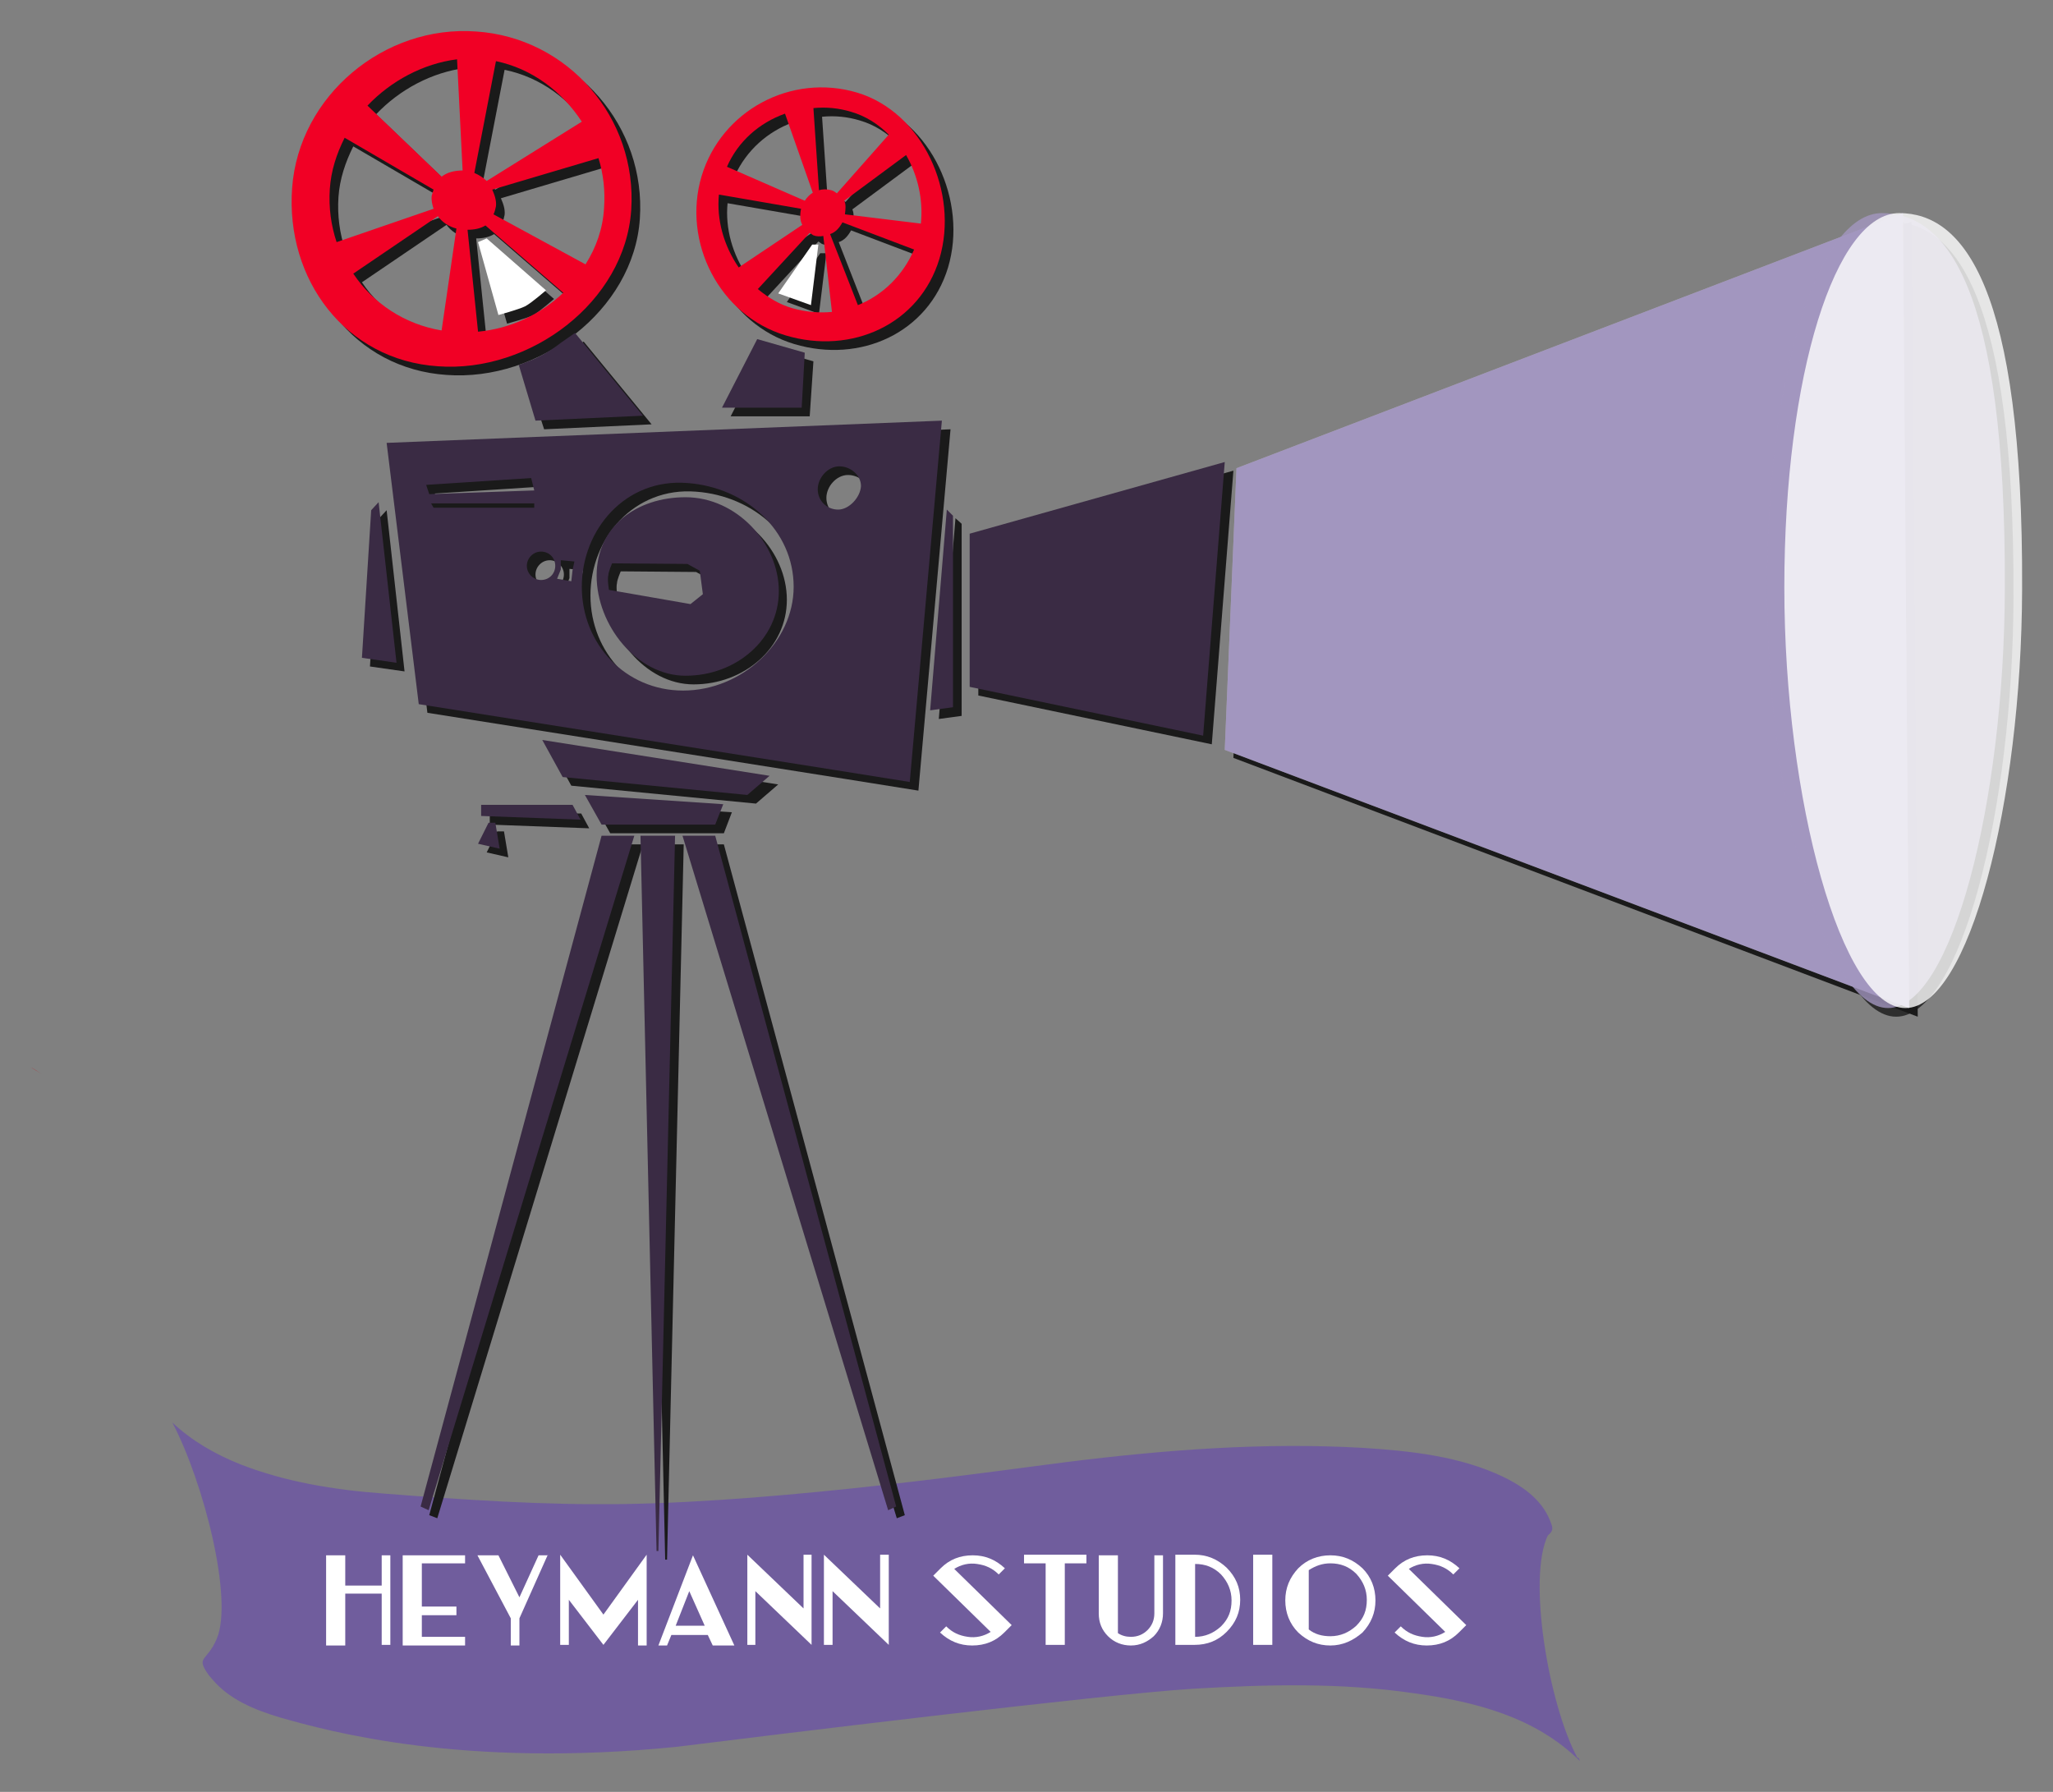 <?xml version="1.0" encoding="UTF-8"?> <!-- Generator: Adobe Illustrator 19.0.0, SVG Export Plug-In . SVG Version: 6.00 Build 0) --> <svg xmlns="http://www.w3.org/2000/svg" xmlns:xlink="http://www.w3.org/1999/xlink" version="1.1" id="Layer_1" x="0px" y="0px" viewBox="0 0 332.4 290.1" style="enable-background:new 0 0 332.4 290.1;" xml:space="preserve"><rect x="0" y="0" width="332.4" height="290.1" fill="#808080" stroke="none"/> <style type="text/css"> .st0{fill-rule:evenodd;clip-rule:evenodd;fill:#705D9D;} .st1{fill:#1A1A1A;} .st2{opacity:0.8;fill:#1A1A1A;} .st3{opacity:0.3;fill:#F3ECE7;} .st4{fill:#3A2B44;} .st5{fill:#F10025;} .st6{fill:#FFFFFF;} .st7{fill:#A296BF;} .st8{opacity:0.8;fill:#A296BF;} .st9{opacity:0.8;fill:#FFFFFF;} .st10{fill:#B8272D;} </style> <g> <path id="XMLID_121_" class="st0" d="M255.8,285.1c-7.2-7.1-16.8-9.6-27.1-11c-11.7-1.7-23.5-1.4-35.5-0.7 c-14.5,0.9-69.2,7.6-83.6,9.4c-34.7,3.5-56.3-2.5-64.1-4.7c-4.4-1.3-8.4-3-11.1-6.2c-0.2-0.2-0.4-0.5-0.6-0.7 c-2.2-3.1-0.3-2.1,1.3-5.9c2.7-6.4-2.1-25.3-7.2-35c3.1,2.9,6.8,5.1,11.1,6.8c7.2,2.8,15,4.1,23.1,4.7c12.9,1,25.9,1.9,38.9,1.7 c26.4-0.4,61.3-5.5,71.7-6.8c16-2,32-3.2,47.9-2.3c8,0.5,15.9,1.4,22.8,4.7c3.7,1.8,6.6,4.1,7.8,7.7c0.3,0.8,0.1,1.2-0.6,1.8 c-3.3,6.9,0.1,27.2,4.8,36C255.6,284.5,255.6,284.6,255.8,285.1z"></path> <g> <g> <path class="st1" d="M112.3,81.9c-7.9,0-14.4,4.7-14.4,12.7c0,8,6.5,16.2,14.4,16.2c8.2,0,15.1-5.9,15.1-13.7 C127.4,89.3,120.5,81.9,112.3,81.9z M113.2,99.1L100,96.8c0,0-0.3-1.7-0.1-2.4c0-0.5,0.6-1.9,0.6-1.9l12.2,0.1l2,1.1l0.5,3.8 L113.2,99.1z M112.3,81.9c-7.9,0-14.4,4.7-14.4,12.7c0,8,6.5,16.2,14.4,16.2c8.2,0,15.1-5.9,15.1-13.7 C127.4,89.3,120.5,81.9,112.3,81.9z M113.2,99.1L100,96.8c0,0-0.3-1.7-0.1-2.4c0-0.5,0.6-1.9,0.6-1.9l12.2,0.1l2,1.1l0.5,3.8 L113.2,99.1z M64,73.1l5.2,42.3l67.6,10.7l11.9,1.9l5.2-58.5L64,73.1z M70.4,79.9l17-1.1l0.5,2l-17,0.6L70.4,79.9z M71.1,82.9 h16.7v0.7H71.6L71.1,82.9z M89,95.3c-1.2,0-2.3-1-2.3-2.3c0-1.2,1-2.3,2.3-2.3c1.2,0,2.3,1,2.3,2.3C91.3,94.3,90.3,95.3,89,95.3z M94.1,93.7l-0.2,1.8l-2.3-0.4l0.6-1.5l0-1.5l2.2,0.2L94.1,93.7z M112,113.2c-9.3,0-16.4-7.5-16.4-16.8c0-9.3,7.1-17.6,17.1-16.8 c9.5,0.7,17.2,7.7,17.2,16.8C129.8,105.4,121.5,113.2,112,113.2z M137.1,83.9c-1.8,0-3.3-1.4-3.3-3.3c0-1.8,1.6-3.7,3.5-3.7 c1.8,0,3.5,1.4,3.5,3.2C140.7,81.9,138.9,83.9,137.1,83.9z M112.3,81.9c-7.9,0-14.4,4.7-14.4,12.7c0,8,6.5,16.2,14.4,16.2 c8.2,0,15.1-5.9,15.1-13.7C127.4,89.3,120.5,81.9,112.3,81.9z M113.2,99.1L100,96.8c0,0-0.3-1.7-0.1-2.4c0-0.5,0.6-1.9,0.6-1.9 l12.2,0.1l2,1.1l0.5,3.8L113.2,99.1z M112.3,81.9c-7.9,0-14.4,4.7-14.4,12.7c0,8,6.5,16.2,14.4,16.2c8.2,0,15.1-5.9,15.1-13.7 C127.4,89.3,120.5,81.9,112.3,81.9z M113.2,99.1L100,96.8c0,0-0.3-1.7-0.1-2.4c0-0.5,0.6-1.9,0.6-1.9l12.2,0.1l2,1.1l0.5,3.8 L113.2,99.1z M112.3,81.9c-7.9,0-14.4,4.7-14.4,12.7c0,8,6.5,16.2,14.4,16.2c8.2,0,15.1-5.9,15.1-13.7 C127.4,89.3,120.5,81.9,112.3,81.9z M113.2,99.1L100,96.8c0,0-0.3-1.7-0.1-2.4c0-0.5,0.6-1.9,0.6-1.9l12.2,0.1l2,1.1l0.5,3.8 L113.2,99.1z"></path> <polygon id="XMLID_103_" class="st1" points="199.7,76.2 196.2,120.5 158.4,112.6 158.4,87.7 "></polygon> <polygon id="XMLID_102_" class="st1" points="117.2,136.7 111.9,136.7 145.2,245.8 146.5,245.3 "></polygon> <polygon id="XMLID_101_" class="st1" points="98.8,136.7 104.1,136.7 70.8,245.8 69.5,245.3 "></polygon> <polygon id="XMLID_100_" class="st1" points="89.2,121.2 92.5,127.2 122.4,130.1 126,127 "></polygon> <polygon id="XMLID_99_" class="st1" points="105.1,136.7 110.7,136.7 108,252.5 107.7,252.5 "></polygon> <polygon id="XMLID_98_" class="st1" points="154.7,83.9 155.7,84.8 155.7,115.9 152,116.4 "></polygon> <polygon id="XMLID_97_" class="st1" points="62.6,82.6 65.5,108.7 59.9,107.9 61.4,83.9 "></polygon> <polygon id="XMLID_96_" class="st1" points="118.5,131.5 117.2,134.9 98.8,134.9 96.1,130.1 "></polygon> <polygon id="XMLID_95_" class="st1" points="94.1,131.7 95.4,134.1 79.3,133.5 79.3,131.7 "></polygon> <polygon id="XMLID_94_" class="st1" points="80.5,134.6 78.8,138 82.3,138.8 81.6,134.6 "></polygon> <path class="st1" d="M78.5,6.5C63.6,5.4,49.8,16.9,48.7,31.8c-1.1,14.9,8.7,27.9,23.6,28.9c14.9,1.1,30.3-10.4,31.3-25.3 C104.6,20.5,93.4,7.5,78.5,6.5z M95.6,21.1l-15.4,9.6c-0.6-0.6-1.3-1-2-1.3l3.5-18.1C87.5,12.5,92.4,16.1,95.6,21.1z M77.1,38.6 c1.1,0,2.1-0.2,2.9-0.7l12.6,10.9c-3.7,3.5-8.5,5.8-13.8,6.3L77.1,38.6z M75.4,11l0.9,18c-1.3,0-2.5,0.3-3.4,1l-12-11.5 C64.7,14.5,69.9,11.7,75.4,11z M57.2,23.7l14.4,8.4c-0.1,0.3-0.3,0.6-0.3,0.9c-0.1,0.7,0.1,1.5,0.3,2.1l-15.7,5.4 c-0.9-2.7-1.3-5.6-1.1-8.6C55,29,55.9,26.3,57.2,23.7z M58.6,45.7l13.7-9.3c0.7,1,1.8,1.7,3,2L73,54.9 C66.9,53.9,61.8,50.5,58.6,45.7z M96.2,44.2l-14.9-8.1c0.2-0.4,0.3-0.8,0.4-1.3c0.1-0.9-0.2-1.8-0.6-2.7L98.3,27 c0.8,2.6,1.1,5.3,0.9,8.1C99,38.5,97.9,41.5,96.2,44.2z"></path> <path class="st1" d="M140.2,16.4c-10.7-3.2-22,2.8-25.2,13.5c-3.2,10.7,2.9,22.6,13.6,25.8c10.7,3.2,21.7-1.8,24.9-12.4 C156.7,32.6,150.8,19.6,140.2,16.4z M150.4,37.6l-12.3-1.5c0.1-0.8,0.2-1.6-0.1-2.2l10-7.4C150,29.8,150.9,33.7,150.4,37.6z M139.2,19.5c2.4,0.7,4.4,2,6.1,3.7l-8.4,9.5c-0.3-0.2-0.5-0.4-0.9-0.5c-0.7-0.2-1.4-0.2-2,0l-0.9-13.3 C135.2,18.7,137.2,18.9,139.2,19.5z M128.4,19.8l4.5,12.8c-0.5,0.3-0.9,0.7-1.3,1.3l-12.6-5.5C120.9,24.3,124.3,21.3,128.4,19.8z M117.8,32.9l13.3,2.3c-0.2,0.9-0.2,1.9,0.2,2.6l-10.3,6.9C118.6,41.2,117.4,37,117.8,32.9z M129.7,51.3 c-2.1-0.6-3.9-1.7-5.6-3.1l8.4-9.1c0.2,0.1,0.4,0.3,0.6,0.4c0.5,0.2,1.1,0.2,1.6,0.1l1.4,12.3C134,52.1,131.8,51.9,129.7,51.3z M140.3,50.7l-4.5-11.5c0.9-0.3,1.5-1,2-1.9l11.6,4.4C147.6,46,144.3,49.2,140.3,50.7z"></path> <path id="XMLID_79_" class="st1" d="M94.5,55.3l11,13.4l-17.4,0.8l-2.9-8.9l2.3-0.9c1.6-0.7,3.1-1.6,4.5-2.7L94.5,55.3z"></path> <path id="XMLID_78_" class="st1" d="M89.7,48.4L80.1,40l-1.4,0.6l3.4,11.8c0,0,3.3-0.9,4.3-1.4C87.4,50.4,89.7,48.4,89.7,48.4z"></path> <polygon id="XMLID_77_" class="st1" points="118.3,67.4 124,56.3 131.7,58.5 131.1,67.4 "></polygon> <polygon id="XMLID_76_" class="st1" points="127.4,48.9 132.8,41 133.8,41 132.6,50.8 "></polygon> </g> <polygon id="XMLID_75_" class="st1" points="201.6,77.2 199.7,122.7 310.5,164.6 309.5,35.9 "></polygon> <path id="XMLID_74_" class="st2" d="M326,96.8c0.2-49.2-9.6-60.9-19.9-60.9S287.4,62,287.4,96.5c0,34.5,9.3,68.1,19.6,68.1 C317.4,164.6,325.9,131.3,326,96.8z"></path> </g> <polygon id="XMLID_73_" class="st3" points="200.2,75.8 198.3,121.4 309.1,163.2 308.1,34.5 "></polygon> <g> <g> <path class="st4" d="M111,80.5c-7.9,0-14.4,4.7-14.4,12.7c0,8,6.5,16.2,14.4,16.2c8.2,0,15.1-5.9,15.1-13.7 C126.1,87.9,119.2,80.5,111,80.5z M111.8,97.8l-13.2-2.3c0,0-0.3-1.7-0.1-2.4c0-0.5,0.6-1.9,0.6-1.9l12.2,0.1l2,1.1l0.5,3.8 L111.8,97.8z M111,80.5c-7.9,0-14.4,4.7-14.4,12.7c0,8,6.5,16.2,14.4,16.2c8.2,0,15.1-5.9,15.1-13.7 C126.1,87.9,119.2,80.5,111,80.5z M111.8,97.8l-13.2-2.3c0,0-0.3-1.7-0.1-2.4c0-0.5,0.6-1.9,0.6-1.9l12.2,0.1l2,1.1l0.5,3.8 L111.8,97.8z M62.6,71.7l5.2,42.3l67.6,10.7l11.9,1.9l5.2-58.5L62.6,71.7z M69,78.5l17-1.1l0.5,2l-17,0.6L69,78.5z M69.8,81.5 h16.7v0.7H70.2L69.8,81.5z M87.6,93.9c-1.2,0-2.3-1-2.3-2.3c0-1.2,1-2.3,2.3-2.3s2.3,1,2.3,2.3C89.9,92.9,88.9,93.9,87.6,93.9z M92.7,92.3l-0.2,1.8l-2.3-0.4l0.6-1.5l0-1.5l2.2,0.2L92.7,92.3z M110.6,111.8c-9.3,0-16.4-7.5-16.4-16.8 c0-9.3,7.1-17.6,17.1-16.8c9.5,0.7,17.2,7.7,17.2,16.8C128.5,104,120.1,111.8,110.6,111.8z M135.7,82.5c-1.8,0-3.3-1.4-3.3-3.3 c0-1.8,1.6-3.7,3.5-3.7c1.8,0,3.5,1.4,3.5,3.2C139.3,80.5,137.5,82.5,135.7,82.5z M111,80.5c-7.9,0-14.4,4.7-14.4,12.7 c0,8,6.5,16.2,14.4,16.2c8.2,0,15.1-5.9,15.1-13.7C126.1,87.9,119.2,80.5,111,80.5z M111.8,97.8l-13.2-2.3c0,0-0.3-1.7-0.1-2.4 c0-0.5,0.6-1.9,0.6-1.9l12.2,0.1l2,1.1l0.5,3.8L111.8,97.8z M111,80.5c-7.9,0-14.4,4.7-14.4,12.7c0,8,6.5,16.2,14.4,16.2 c8.2,0,15.1-5.9,15.1-13.7C126.1,87.9,119.2,80.5,111,80.5z M111.8,97.8l-13.2-2.3c0,0-0.3-1.7-0.1-2.4c0-0.5,0.6-1.9,0.6-1.9 l12.2,0.1l2,1.1l0.5,3.8L111.8,97.8z M111,80.5c-7.9,0-14.4,4.7-14.4,12.7c0,8,6.5,16.2,14.4,16.2c8.2,0,15.1-5.9,15.1-13.7 C126.1,87.9,119.2,80.5,111,80.5z M111.8,97.8l-13.2-2.3c0,0-0.3-1.7-0.1-2.4c0-0.5,0.6-1.9,0.6-1.9l12.2,0.1l2,1.1l0.5,3.8 L111.8,97.8z"></path> <polygon id="XMLID_55_" class="st4" points="198.3,74.8 194.8,119.1 157,111.2 157,86.4 "></polygon> <polygon id="XMLID_54_" class="st4" points="115.8,135.3 110.5,135.3 143.8,244.5 145.1,243.9 "></polygon> <polygon id="XMLID_53_" class="st4" points="97.4,135.3 102.7,135.3 69.4,244.5 68.1,243.9 "></polygon> <polygon id="XMLID_52_" class="st4" points="87.8,119.8 91.1,125.8 121,128.7 124.6,125.6 "></polygon> <polygon id="XMLID_51_" class="st4" points="103.7,135.3 109.3,135.3 106.6,251.1 106.3,251.1 "></polygon> <polygon id="XMLID_50_" class="st4" points="153.3,82.5 154.3,83.5 154.3,114.5 150.6,115 "></polygon> <polygon id="XMLID_49_" class="st4" points="61.3,81.3 64.2,107.3 58.6,106.5 60.1,82.6 "></polygon> <polygon id="XMLID_48_" class="st4" points="117.1,130.2 115.8,133.5 97.4,133.5 94.7,128.7 "></polygon> <polygon id="XMLID_47_" class="st4" points="92.7,130.3 94,132.7 77.9,132.1 77.9,130.3 "></polygon> <polygon id="XMLID_46_" class="st4" points="79.1,133.2 77.4,136.6 80.9,137.4 80.2,133.2 "></polygon> <path class="st5" d="M77.1,5.1C62.2,4,48.4,15.5,47.3,30.4c-1.1,14.9,8.7,27.9,23.6,28.9c14.9,1.1,30.3-10.4,31.3-25.3 C103.2,19.1,92,6.1,77.1,5.1z M94.2,19.7l-15.4,9.6c-0.6-0.6-1.3-1-2-1.3l3.5-18.1C86.1,11.1,91,14.8,94.2,19.7z M75.7,37.2 c1.1,0,2.1-0.2,2.9-0.7l12.6,10.9c-3.7,3.5-8.5,5.8-13.8,6.3L75.7,37.2z M74,9.6l0.9,18c-1.3,0-2.5,0.3-3.4,1l-12-11.5 C63.3,13.1,68.5,10.3,74,9.6z M55.8,22.3l14.4,8.4c-0.1,0.3-0.2,0.6-0.3,1c-0.1,0.7,0.1,1.5,0.3,2.1l-15.7,5.4 c-0.9-2.7-1.3-5.6-1.1-8.6C53.6,27.6,54.5,24.9,55.8,22.3z M57.2,44.3L70.9,35c0.7,1,1.8,1.7,3,2l-2.4,16.5 C65.5,52.5,60.4,49.1,57.2,44.3z M94.8,42.8l-14.9-8.1c0.2-0.4,0.3-0.8,0.4-1.3c0.1-0.9-0.2-1.8-0.6-2.7l17.2-5.1 c0.8,2.6,1.1,5.3,0.9,8.1C97.6,37.1,96.5,40.1,94.8,42.8z"></path> <path class="st5" d="M138.8,15c-10.7-3.2-22,2.9-25.2,13.5c-3.2,10.7,2.9,22.6,13.6,25.8c10.7,3.2,21.7-1.8,24.9-12.4 C155.3,31.2,149.4,18.2,138.8,15z M149.1,36.2l-12.3-1.5c0.1-0.8,0.2-1.6-0.1-2.2l10-7.4C148.6,28.4,149.5,32.3,149.1,36.2z M137.8,18.1c2.4,0.7,4.4,2,6.1,3.7l-8.4,9.5c-0.3-0.2-0.5-0.4-0.9-0.5c-0.7-0.2-1.4-0.2-2,0l-0.9-13.3 C133.8,17.3,135.8,17.5,137.8,18.1z M127.1,18.4l4.5,12.8c-0.5,0.3-0.9,0.7-1.3,1.3L117.7,27C119.5,22.9,122.9,19.9,127.1,18.4z M116.4,31.5l13.3,2.3c-0.2,0.9-0.2,1.9,0.2,2.6l-10.3,6.9C117.2,39.8,116,35.6,116.4,31.5z M128.3,49.9 c-2.1-0.6-3.9-1.7-5.6-3.1l8.4-9.1c0.2,0.1,0.4,0.3,0.6,0.4c0.5,0.2,1.1,0.2,1.6,0.1l1.4,12.3C132.6,50.7,130.4,50.5,128.3,49.9z M138.9,49.4l-4.5-11.5c0.9-0.3,1.5-1,2-1.9l11.6,4.4C146.2,44.6,142.9,47.8,138.9,49.4z"></path> <path id="XMLID_31_" class="st4" d="M93.1,53.9l11,13.4l-17.4,0.8L84,59.1l2.3-0.9c1.6-0.7,3.1-1.6,4.5-2.7L93.1,53.9z"></path> <path id="XMLID_30_" class="st6" d="M88.4,47l-9.6-8.4l-1.4,0.6L80.7,51c0,0,3.3-0.9,4.3-1.4C86,49.1,88.4,47,88.4,47z"></path> <polygon id="XMLID_29_" class="st4" points="116.9,66 122.6,54.9 130.3,57.1 129.8,66 "></polygon> <polygon id="XMLID_28_" class="st6" points="126,47.5 131.5,39.6 132.5,39.6 131.3,49.4 "></polygon> </g> <polygon id="XMLID_27_" class="st7" points="200.2,75.8 198.3,121.4 309.1,163.2 308.1,34.5 "></polygon> <path id="XMLID_26_" class="st8" d="M324.6,95.4c0.2-49.2-9.6-60.9-19.9-60.9c-10.3,0-18.6,26.1-18.6,60.6 c0,34.5,9.3,68.1,19.6,68.1C316,163.2,324.5,129.9,324.6,95.4z"></path> </g> <path id="XMLID_25_" class="st9" d="M327.4,95.4c0.2-49.2-9.6-60.9-19.9-60.9s-18.6,26.1-18.6,60.6c0,34.5,9.3,68.1,19.6,68.1 S327.3,129.9,327.4,95.4z"></path> <path id="XMLID_24_" class="st10" d="M5,172.8c0.6,0.3,1.2,0.7,1.7,1.1C6.2,173.5,5.6,173.2,5,172.8z"></path> <g> <path class="st6" d="M63.2,251.7v14.6h-1.4V258h-5.9v8.4h-3.1v-14.6h3.1v4.9h5.9v-4.9H63.2z"></path> <path class="st6" d="M75.3,251.7v1.4h-7v7h5.6v1.4h-5.6v3.5h7v1.4H65.2v-14.6H75.3z"></path> <path class="st6" d="M88.7,251.7L84.1,262v4.4h-1.4V262l-5.4-10.2h3.4l3.4,6.8l3.1-6.8H88.7z"></path> <path class="st6" d="M104.7,266.4h-1.4V259l-5.6,7.3l-5.6-7.3v7.3h-1.4v-14.6l7,9.7l7-9.7V266.4z"></path> <path class="st6" d="M118.9,266.4h-3.5l-0.8-1.7h-5.9l-0.7,1.7h-1.4l5.6-14.6L118.9,266.4z M109.4,263.2h4.7l-2.5-5.6L109.4,263.2 z"></path> <path class="st6" d="M131.4,251.7v14.6l-9.1-8.7v8.7H121v-14.6l9.1,8.7v-8.7H131.4z"></path> <path class="st6" d="M143.9,251.7v14.6l-9.1-8.7v8.7h-1.4v-14.6l9.1,8.7v-8.7H143.9z"></path> <path class="st6" d="M151.1,255.1l0.7-0.7v0l0.5-0.5c1.4-1.4,3.1-2.1,5.2-2.1c2,0,3.7,0.7,5.2,2.1l-1,1c-1-1-2.1-1.5-3.5-1.7 c-1.3-0.2-2.6,0.1-3.7,0.8l9.3,9.1l-0.7,0.7l0,0l-0.5,0.5c-1.4,1.4-3.1,2.1-5.2,2.1c-2,0-3.7-0.7-5.2-2.1l1-1c1,1,2.1,1.5,3.5,1.7 c1.3,0.2,2.6-0.1,3.7-0.8L151.1,255.1z"></path> <path class="st6" d="M175.9,251.7v1.4h-3.5v13.2h-3.1v-13.2h-3.5v-1.4H175.9z"></path> <path class="st6" d="M183.1,266.4c-1.4,0-2.7-0.5-3.7-1.5c-1-1-1.5-2.2-1.5-3.7v-9.4h3.1v12.6c0.6,0.4,1.3,0.6,2.1,0.6 c1.1,0,2-0.4,2.7-1.1c0.7-0.7,1.1-1.6,1.1-2.7v-9.4h1.4v9.4c0,1.4-0.5,2.7-1.5,3.7C185.8,265.8,184.6,266.4,183.1,266.4z"></path> <path class="st6" d="M200.8,259c0,2-0.7,3.7-2.2,5.2c-1.4,1.4-3.1,2.1-5.2,2.1h-3.1v-14.6h3.1c2,0,3.7,0.7,5.2,2.1 C200.1,255.3,200.8,257,200.8,259z M193.5,265c1.6,0,3-0.6,4.2-1.7c1.2-1.2,1.7-2.5,1.7-4.2c0-1.6-0.6-3-1.7-4.2 c-1.2-1.2-2.6-1.7-4.2-1.7V265z"></path> <path class="st6" d="M202.9,251.7h3.1v14.6h-3.1V251.7z"></path> <path class="st6" d="M215.4,266.4c-2,0-3.7-0.7-5.2-2.1c-1.4-1.4-2.1-3.2-2.1-5.2c0-2,0.7-3.7,2.1-5.2c1.4-1.4,3.2-2.1,5.2-2.1 c2,0,3.7,0.7,5.2,2.1c1.4,1.4,2.1,3.2,2.1,5.2c0,2-0.7,3.7-2.1,5.2C219.1,265.6,217.4,266.4,215.4,266.4z M211.9,263.8 c1,0.8,2.2,1.1,3.5,1.1c1.6,0,3-0.6,4.2-1.7c1.2-1.2,1.7-2.5,1.7-4.2c0-1.6-0.6-3-1.7-4.2c-1.2-1.2-2.6-1.7-4.2-1.7 c-1.3,0-2.4,0.4-3.5,1.1V263.8z"></path> <path class="st6" d="M224.7,255.1l0.7-0.7v0l0.5-0.5c1.4-1.4,3.1-2.1,5.2-2.1c2,0,3.7,0.7,5.2,2.1l-1,1c-1-1-2.1-1.5-3.5-1.7 c-1.3-0.2-2.6,0.1-3.7,0.8l9.3,9.1l-0.7,0.7l0,0l-0.5,0.5c-1.4,1.4-3.1,2.1-5.2,2.1c-2,0-3.7-0.7-5.2-2.1l1-1c1,1,2.1,1.5,3.5,1.7 c1.3,0.2,2.6-0.1,3.7-0.8L224.7,255.1z"></path> </g> </g> </svg> 